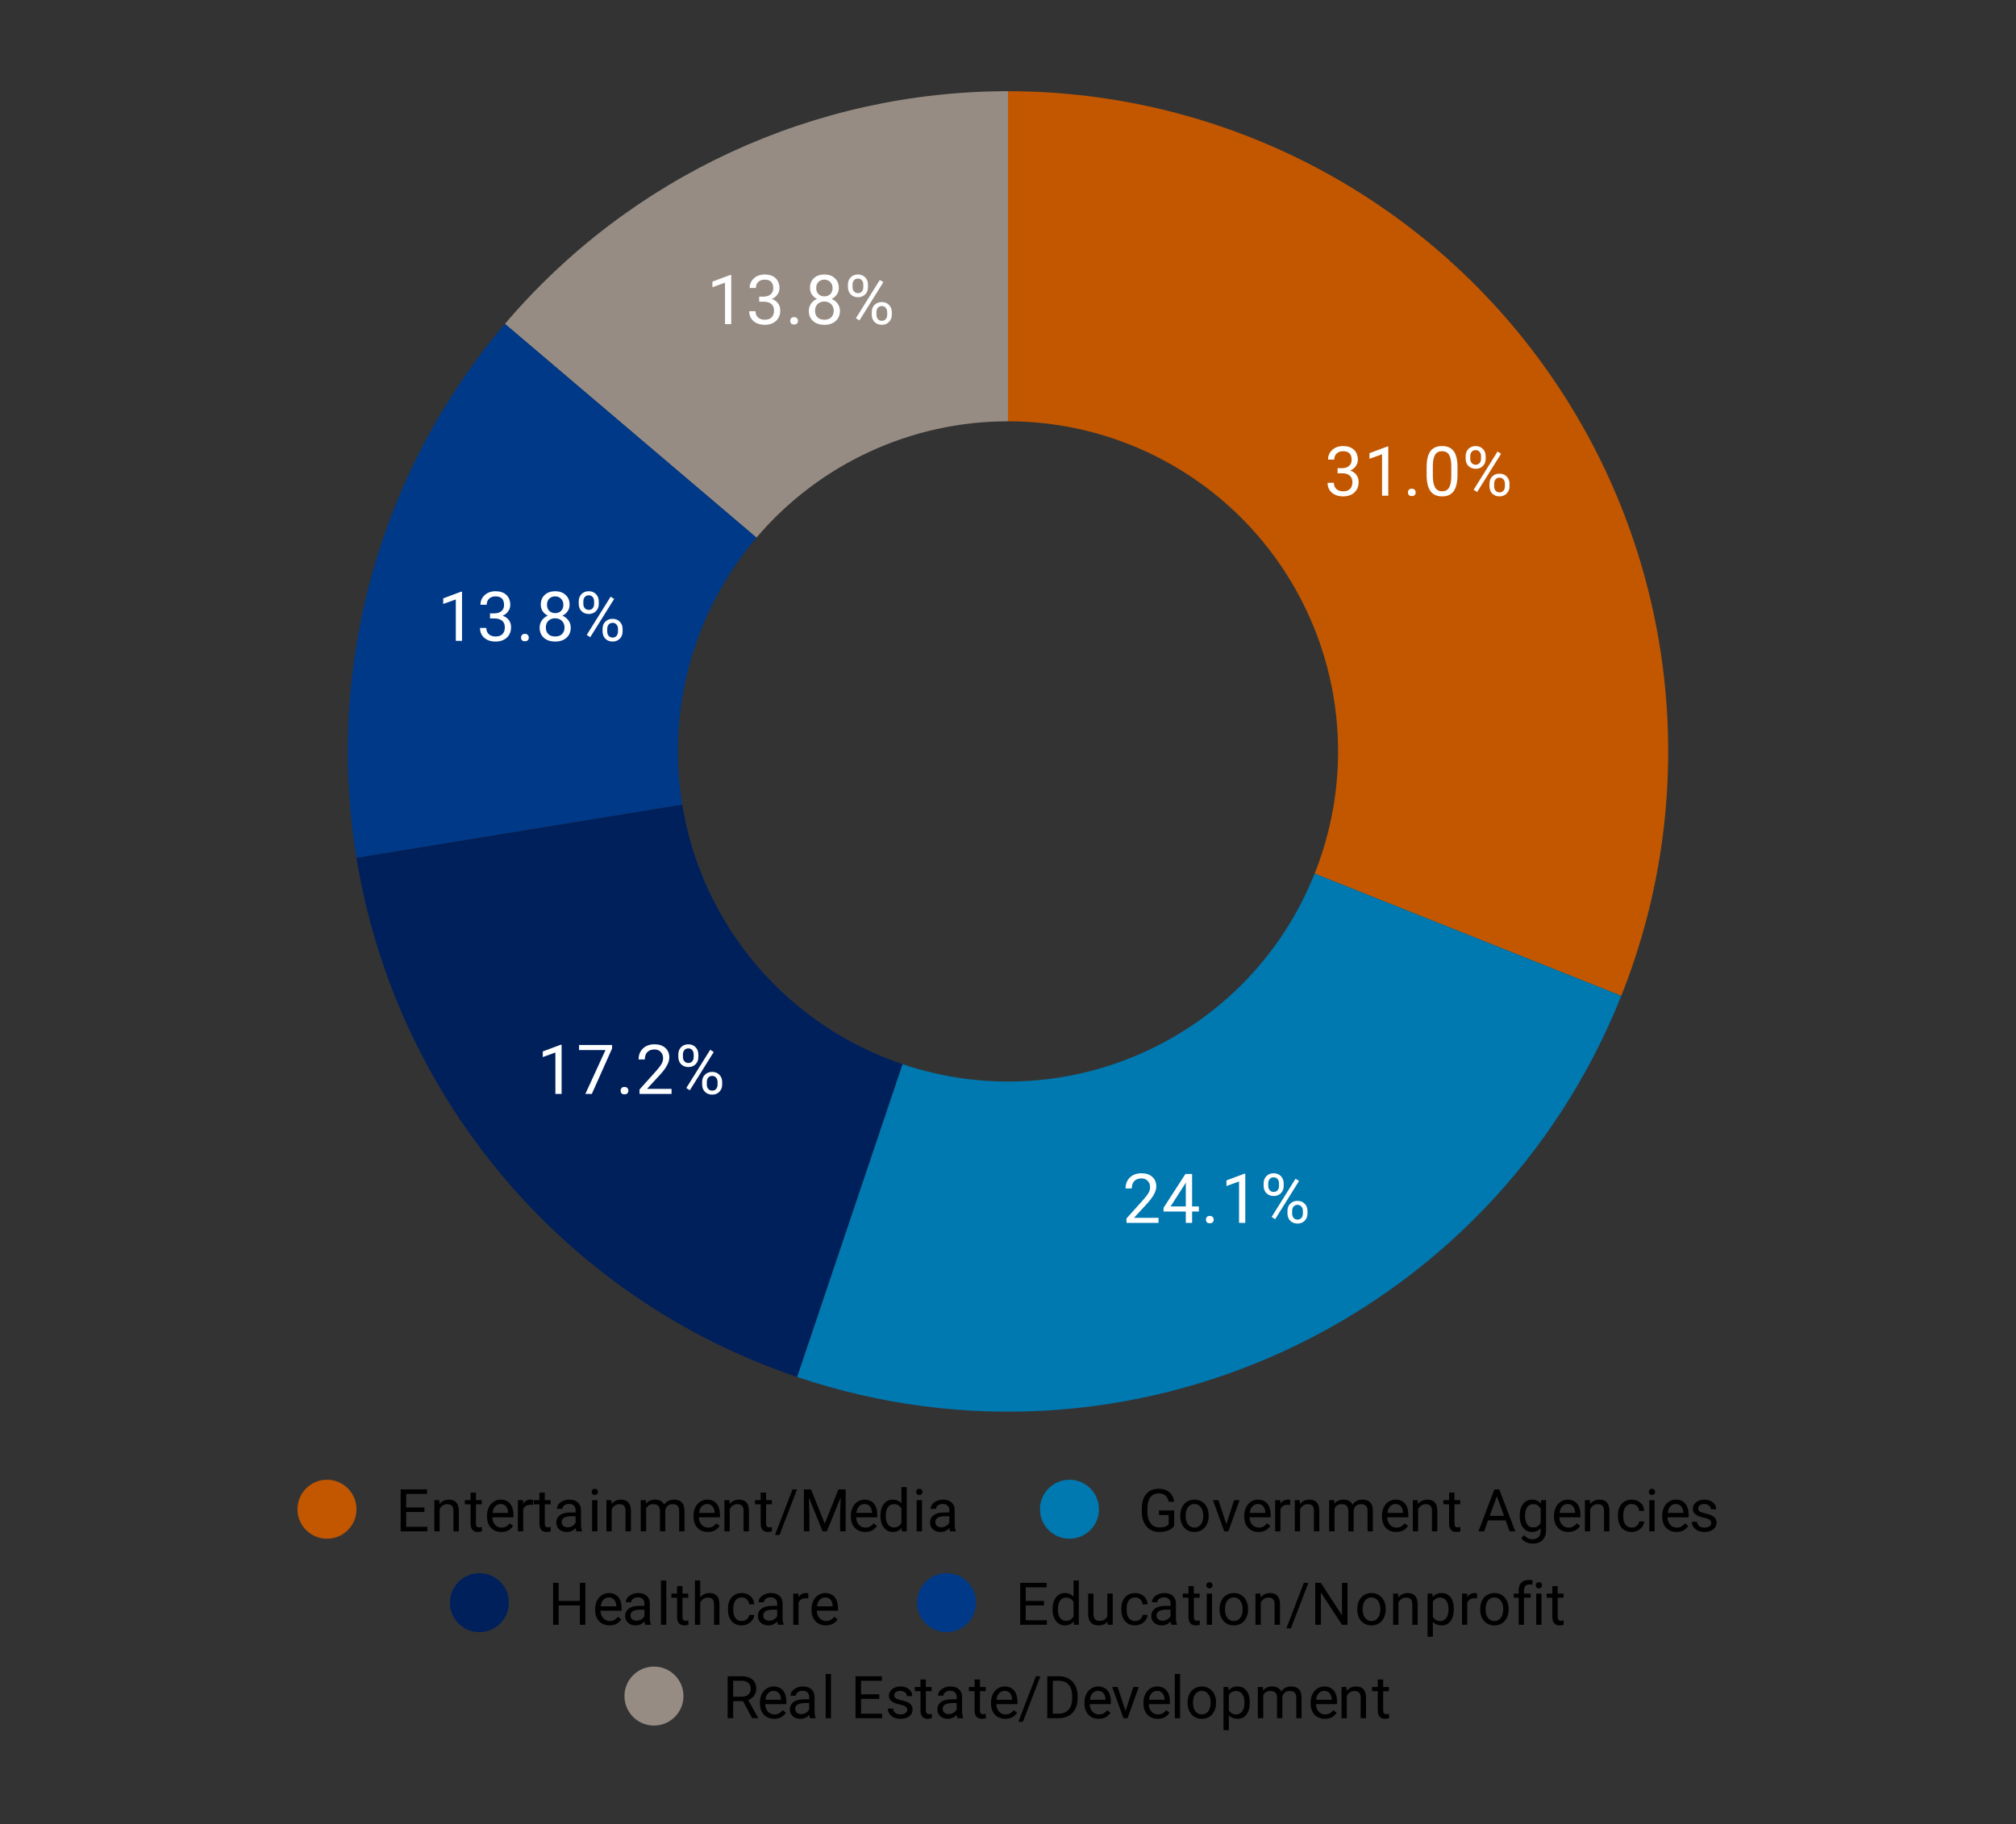 <svg version="1.1" viewBox="0.0 0.0 410.0 371.0" fill="none" stroke="none" stroke-linecap="square" stroke-miterlimit="10" width="410" height="371" xmlns:xlink="http://www.w3.org/1999/xlink" xmlns="http://www.w3.org/2000/svg"><rect x="0.0" y="0.0" width="410.0" height="371.0" fill="#333333" stroke="none"/><path fill="#ffffff" fill-opacity="0.0" d="M0 0L410.0 0L410.0 371.0L0 371.0L0 0Z" fill-rule="nonzero"/><path fill="#c25700" d="M205.0 18.55C249.526 18.55 291.156 40.624 316.139 77.48C341.123 114.336 346.21 161.181 329.72 202.541L267.36 177.679C275.605 156.999 273.061 133.576 260.57 115.148C248.078 96.72 227.263 85.683 205.0 85.683Z" fill-rule="nonzero"/><path fill="#968c83" d="M102.689 65.869C128.2 35.85 165.606 18.55 205.0 18.55L205.0 85.683C185.303 85.683 166.6 94.334 153.844 109.343Z" fill-rule="nonzero"/><path fill="#003988" d="M72.491 174.472C66.137 135.594 77.178 95.887 102.689 65.869L153.844 109.343C141.089 124.352 135.569 144.205 138.746 163.644Z" fill-rule="nonzero"/><path fill="#00205c" d="M162.124 280.053C115 264.174 80.512 223.549 72.491 174.472L138.746 163.644C142.756 188.183 160 208.495 183.562 216.435Z" fill-rule="nonzero"/><path fill="#0078b0" d="M329.72 202.541C303.308 268.789 229.709 302.828 162.124 280.053L183.562 216.435C217.355 227.822 254.154 210.803 267.36 177.679Z" fill-rule="nonzero"/><path fill="#ffffff" d="M272.026 95.22L272.964 95.22Q273.87 95.205 274.37 94.752Q274.886 94.298 274.886 93.517Q274.886 91.767 273.151 91.767Q272.323 91.767 271.839 92.236Q271.354 92.705 271.354 93.47L270.089 93.47Q270.089 92.283 270.948 91.502Q271.823 90.72 273.151 90.72Q274.558 90.72 275.354 91.47Q276.151 92.22 276.151 93.533Q276.151 94.189 275.729 94.798Q275.323 95.408 274.589 95.705Q275.417 95.97 275.854 96.58Q276.308 97.173 276.308 98.033Q276.308 99.377 275.433 100.173Q274.558 100.955 273.151 100.955Q271.761 100.955 270.87 100.205Q269.995 99.439 269.995 98.189L271.276 98.189Q271.276 98.97 271.776 99.455Q272.292 99.923 273.151 99.923Q274.073 99.923 274.558 99.439Q275.042 98.955 275.042 98.064Q275.042 97.205 274.511 96.736Q273.979 96.267 272.964 96.252L272.026 96.252L272.026 95.22ZM282.339 100.814L281.073 100.814L281.073 92.392L278.511 93.314L278.511 92.173L282.136 90.814L282.339 90.814L282.339 100.814ZM286.339 100.158Q286.339 99.83 286.526 99.611Q286.729 99.392 287.12 99.392Q287.511 99.392 287.714 99.611Q287.917 99.83 287.917 100.158Q287.917 100.47 287.714 100.689Q287.511 100.892 287.12 100.892Q286.729 100.892 286.526 100.689Q286.339 100.47 286.339 100.158ZM296.417 96.564Q296.417 98.783 295.651 99.877Q294.901 100.955 293.292 100.955Q291.698 100.955 290.933 99.908Q290.167 98.845 290.136 96.736L290.136 95.048Q290.136 92.861 290.886 91.798Q291.651 90.72 293.276 90.72Q294.886 90.72 295.636 91.752Q296.401 92.783 296.417 94.923L296.417 96.564ZM295.151 94.845Q295.151 93.236 294.698 92.502Q294.261 91.767 293.276 91.767Q292.308 91.767 291.854 92.502Q291.417 93.22 291.401 94.736L291.401 96.767Q291.401 98.377 291.87 99.158Q292.339 99.923 293.292 99.923Q294.229 99.923 294.683 99.205Q295.136 98.47 295.151 96.908L295.151 94.845ZM298.073 92.767Q298.073 91.877 298.636 91.298Q299.214 90.72 300.104 90.72Q301.026 90.72 301.589 91.314Q302.151 91.892 302.151 92.814L302.151 93.298Q302.151 94.205 301.573 94.783Q301.011 95.345 300.12 95.345Q299.229 95.345 298.651 94.783Q298.073 94.205 298.073 93.252L298.073 92.767ZM299.011 93.298Q299.011 93.83 299.308 94.173Q299.62 94.517 300.12 94.517Q300.604 94.517 300.901 94.189Q301.198 93.861 301.198 93.267L301.198 92.767Q301.198 92.236 300.901 91.892Q300.62 91.548 300.104 91.548Q299.604 91.548 299.308 91.892Q299.011 92.236 299.011 92.798L299.011 93.298ZM302.917 98.377Q302.917 97.47 303.479 96.908Q304.058 96.33 304.948 96.33Q305.854 96.33 306.417 96.908Q306.995 97.47 306.995 98.423L306.995 98.908Q306.995 99.798 306.417 100.377Q305.854 100.955 304.964 100.955Q304.089 100.955 303.495 100.392Q302.917 99.814 302.917 98.861L302.917 98.377ZM303.87 98.908Q303.87 99.439 304.167 99.798Q304.464 100.142 304.964 100.142Q305.464 100.142 305.761 99.798Q306.058 99.455 306.058 98.877L306.058 98.377Q306.058 97.83 305.745 97.486Q305.448 97.142 304.964 97.142Q304.464 97.142 304.167 97.486Q303.87 97.83 303.87 98.408L303.87 98.908ZM300.417 100.064L299.698 99.611L304.558 91.83L305.276 92.283L300.417 100.064Z" fill-rule="nonzero"/><path fill="#ffffff" d="M235.615 248.715L229.099 248.715L229.099 247.809L232.537 243.98Q233.303 243.105 233.599 242.574Q233.896 242.027 233.896 241.434Q233.896 240.668 233.412 240.168Q232.943 239.668 232.162 239.668Q231.224 239.668 230.693 240.199Q230.178 240.73 230.178 241.699L228.912 241.699Q228.912 240.324 229.787 239.48Q230.678 238.621 232.162 238.621Q233.553 238.621 234.349 239.355Q235.162 240.074 235.162 241.293Q235.162 242.762 233.287 244.793L230.631 247.684L235.615 247.684L235.615 248.715ZM242.443 245.371L243.818 245.371L243.818 246.402L242.443 246.402L242.443 248.715L241.162 248.715L241.162 246.402L236.631 246.402L236.631 245.652L241.084 238.762L242.443 238.762L242.443 245.371ZM238.068 245.371L241.162 245.371L241.162 240.496L241.021 240.762L238.068 245.371ZM245.256 248.059Q245.256 247.73 245.443 247.512Q245.646 247.293 246.037 247.293Q246.428 247.293 246.631 247.512Q246.834 247.73 246.834 248.059Q246.834 248.371 246.631 248.59Q246.428 248.793 246.037 248.793Q245.646 248.793 245.443 248.59Q245.256 248.371 245.256 248.059ZM253.256 248.715L251.99 248.715L251.99 240.293L249.428 241.215L249.428 240.074L253.053 238.715L253.256 238.715L253.256 248.715ZM256.99 240.668Q256.99 239.777 257.553 239.199Q258.131 238.621 259.021 238.621Q259.943 238.621 260.506 239.215Q261.068 239.793 261.068 240.715L261.068 241.199Q261.068 242.105 260.49 242.684Q259.928 243.246 259.037 243.246Q258.146 243.246 257.568 242.684Q256.99 242.105 256.99 241.152L256.99 240.668ZM257.928 241.199Q257.928 241.73 258.224 242.074Q258.537 242.418 259.037 242.418Q259.521 242.418 259.818 242.09Q260.115 241.762 260.115 241.168L260.115 240.668Q260.115 240.137 259.818 239.793Q259.537 239.449 259.021 239.449Q258.521 239.449 258.224 239.793Q257.928 240.137 257.928 240.699L257.928 241.199ZM261.834 246.277Q261.834 245.371 262.396 244.809Q262.974 244.23 263.865 244.23Q264.771 244.23 265.334 244.809Q265.912 245.371 265.912 246.324L265.912 246.809Q265.912 247.699 265.334 248.277Q264.771 248.855 263.881 248.855Q263.006 248.855 262.412 248.293Q261.834 247.715 261.834 246.762L261.834 246.277ZM262.787 246.809Q262.787 247.34 263.084 247.699Q263.381 248.043 263.881 248.043Q264.381 248.043 264.678 247.699Q264.974 247.355 264.974 246.777L264.974 246.277Q264.974 245.73 264.662 245.387Q264.365 245.043 263.881 245.043Q263.381 245.043 263.084 245.387Q262.787 245.73 262.787 246.309L262.787 246.809ZM259.334 247.965L258.615 247.512L263.474 239.73L264.193 240.184L259.334 247.965Z" fill-rule="nonzero"/><path fill="#ffffff" d="M114.217 222.488L112.951 222.488L112.951 214.066L110.389 214.988L110.389 213.847L114.014 212.488L114.217 212.488L114.217 222.488ZM124.483 213.238L120.358 222.488L119.045 222.488L123.139 213.566L117.764 213.566L117.764 212.535L124.483 212.535L124.483 213.238ZM126.217 221.832Q126.217 221.503 126.405 221.285Q126.608 221.066 126.998 221.066Q127.389 221.066 127.592 221.285Q127.795 221.503 127.795 221.832Q127.795 222.144 127.592 222.363Q127.389 222.566 126.998 222.566Q126.608 222.566 126.405 222.363Q126.217 222.144 126.217 221.832ZM136.577 222.488L130.061 222.488L130.061 221.582L133.498 217.753Q134.264 216.878 134.561 216.347Q134.858 215.8 134.858 215.207Q134.858 214.441 134.373 213.941Q133.905 213.441 133.123 213.441Q132.186 213.441 131.655 213.972Q131.139 214.503 131.139 215.472L129.873 215.472Q129.873 214.097 130.748 213.253Q131.639 212.394 133.123 212.394Q134.514 212.394 135.311 213.128Q136.123 213.847 136.123 215.066Q136.123 216.535 134.248 218.566L131.592 221.457L136.577 221.457L136.577 222.488ZM137.952 214.441Q137.952 213.55 138.514 212.972Q139.092 212.394 139.983 212.394Q140.905 212.394 141.467 212.988Q142.03 213.566 142.03 214.488L142.03 214.972Q142.03 215.878 141.452 216.457Q140.889 217.019 139.998 217.019Q139.108 217.019 138.53 216.457Q137.952 215.878 137.952 214.925L137.952 214.441ZM138.889 214.972Q138.889 215.503 139.186 215.847Q139.498 216.191 139.998 216.191Q140.483 216.191 140.78 215.863Q141.077 215.535 141.077 214.941L141.077 214.441Q141.077 213.91 140.78 213.566Q140.498 213.222 139.983 213.222Q139.483 213.222 139.186 213.566Q138.889 213.91 138.889 214.472L138.889 214.972ZM142.795 220.05Q142.795 219.144 143.358 218.582Q143.936 218.003 144.827 218.003Q145.733 218.003 146.295 218.582Q146.873 219.144 146.873 220.097L146.873 220.582Q146.873 221.472 146.295 222.05Q145.733 222.628 144.842 222.628Q143.967 222.628 143.373 222.066Q142.795 221.488 142.795 220.535L142.795 220.05ZM143.748 220.582Q143.748 221.113 144.045 221.472Q144.342 221.816 144.842 221.816Q145.342 221.816 145.639 221.472Q145.936 221.128 145.936 220.55L145.936 220.05Q145.936 219.503 145.623 219.16Q145.327 218.816 144.842 218.816Q144.342 218.816 144.045 219.16Q143.748 219.503 143.748 220.082L143.748 220.582ZM140.295 221.738L139.577 221.285L144.436 213.503L145.155 213.957L140.295 221.738Z" fill-rule="nonzero"/><path fill="#ffffff" d="M93.965 130.34L92.699 130.34L92.699 121.918L90.137 122.84L90.137 121.699L93.762 120.34L93.965 120.34L93.965 130.34ZM99.653 124.746L100.59 124.746Q101.496 124.731 101.996 124.278Q102.512 123.824 102.512 123.043Q102.512 121.293 100.778 121.293Q99.949 121.293 99.465 121.762Q98.981 122.231 98.981 122.996L97.715 122.996Q97.715 121.809 98.574 121.028Q99.449 120.246 100.778 120.246Q102.184 120.246 102.981 120.996Q103.778 121.746 103.778 123.059Q103.778 123.715 103.356 124.324Q102.949 124.934 102.215 125.231Q103.043 125.496 103.481 126.106Q103.934 126.699 103.934 127.559Q103.934 128.903 103.059 129.699Q102.184 130.481 100.778 130.481Q99.387 130.481 98.496 129.731Q97.621 128.965 97.621 127.715L98.903 127.715Q98.903 128.496 99.403 128.981Q99.918 129.449 100.778 129.449Q101.699 129.449 102.184 128.965Q102.668 128.481 102.668 127.59Q102.668 126.731 102.137 126.262Q101.606 125.793 100.59 125.778L99.653 125.778L99.653 124.746ZM105.965 129.684Q105.965 129.356 106.153 129.137Q106.356 128.918 106.746 128.918Q107.137 128.918 107.34 129.137Q107.543 129.356 107.543 129.684Q107.543 129.996 107.34 130.215Q107.137 130.418 106.746 130.418Q106.356 130.418 106.153 130.215Q105.965 129.996 105.965 129.684ZM115.84 122.981Q115.84 123.731 115.449 124.309Q115.059 124.887 114.387 125.215Q115.168 125.559 115.621 126.199Q116.074 126.84 116.074 127.653Q116.074 128.949 115.199 129.715Q114.34 130.481 112.918 130.481Q111.481 130.481 110.606 129.715Q109.746 128.934 109.746 127.653Q109.746 126.84 110.184 126.199Q110.621 125.543 111.403 125.215Q110.746 124.887 110.356 124.309Q109.981 123.715 109.981 122.981Q109.981 121.731 110.778 120.996Q111.59 120.246 112.918 120.246Q114.231 120.246 115.028 120.996Q115.84 121.731 115.84 122.981ZM114.809 127.621Q114.809 126.793 114.278 126.278Q113.746 125.746 112.887 125.746Q112.043 125.746 111.528 126.262Q111.012 126.778 111.012 127.637Q111.012 128.481 111.512 128.965Q112.012 129.449 112.918 129.449Q113.793 129.449 114.293 128.965Q114.809 128.465 114.809 127.621ZM112.918 121.293Q112.168 121.293 111.699 121.762Q111.246 122.215 111.246 123.012Q111.246 123.762 111.699 124.231Q112.153 124.699 112.903 124.699Q113.668 124.699 114.121 124.231Q114.574 123.762 114.574 123.012Q114.574 122.246 114.106 121.778Q113.637 121.293 112.918 121.293ZM117.699 122.293Q117.699 121.403 118.262 120.824Q118.84 120.246 119.731 120.246Q120.653 120.246 121.215 120.84Q121.778 121.418 121.778 122.34L121.778 122.824Q121.778 123.731 121.199 124.309Q120.637 124.871 119.746 124.871Q118.856 124.871 118.278 124.309Q117.699 123.731 117.699 122.778L117.699 122.293ZM118.637 122.824Q118.637 123.356 118.934 123.699Q119.246 124.043 119.746 124.043Q120.231 124.043 120.528 123.715Q120.824 123.387 120.824 122.793L120.824 122.293Q120.824 121.762 120.528 121.418Q120.246 121.074 119.731 121.074Q119.231 121.074 118.934 121.418Q118.637 121.762 118.637 122.324L118.637 122.824ZM122.543 127.903Q122.543 126.996 123.106 126.434Q123.684 125.856 124.574 125.856Q125.481 125.856 126.043 126.434Q126.621 126.996 126.621 127.949L126.621 128.434Q126.621 129.324 126.043 129.903Q125.481 130.481 124.59 130.481Q123.715 130.481 123.121 129.918Q122.543 129.34 122.543 128.387L122.543 127.903ZM123.496 128.434Q123.496 128.965 123.793 129.324Q124.09 129.668 124.59 129.668Q125.09 129.668 125.387 129.324Q125.684 128.981 125.684 128.403L125.684 127.903Q125.684 127.356 125.371 127.012Q125.074 126.668 124.59 126.668Q124.09 126.668 123.793 127.012Q123.496 127.356 123.496 127.934L123.496 128.434ZM120.043 129.59L119.324 129.137L124.184 121.356L124.903 121.809L120.043 129.59Z" fill-rule="nonzero"/><path fill="#ffffff" d="M148.713 65.919L147.447 65.919L147.447 57.497L144.885 58.419L144.885 57.278L148.51 55.919L148.713 55.919L148.713 65.919ZM154.401 60.325L155.338 60.325Q156.244 60.309 156.744 59.856Q157.26 59.403 157.26 58.622Q157.26 56.872 155.526 56.872Q154.697 56.872 154.213 57.34Q153.729 57.809 153.729 58.575L152.463 58.575Q152.463 57.387 153.322 56.606Q154.197 55.825 155.526 55.825Q156.932 55.825 157.729 56.575Q158.526 57.325 158.526 58.637Q158.526 59.294 158.104 59.903Q157.697 60.512 156.963 60.809Q157.791 61.075 158.229 61.684Q158.682 62.278 158.682 63.137Q158.682 64.481 157.807 65.278Q156.932 66.059 155.526 66.059Q154.135 66.059 153.244 65.309Q152.369 64.544 152.369 63.294L153.651 63.294Q153.651 64.075 154.151 64.559Q154.666 65.028 155.526 65.028Q156.447 65.028 156.932 64.544Q157.416 64.059 157.416 63.169Q157.416 62.309 156.885 61.84Q156.354 61.372 155.338 61.356L154.401 61.356L154.401 60.325ZM160.713 65.262Q160.713 64.934 160.901 64.715Q161.104 64.497 161.494 64.497Q161.885 64.497 162.088 64.715Q162.291 64.934 162.291 65.262Q162.291 65.575 162.088 65.794Q161.885 65.997 161.494 65.997Q161.104 65.997 160.901 65.794Q160.713 65.575 160.713 65.262ZM170.588 58.559Q170.588 59.309 170.197 59.887Q169.807 60.465 169.135 60.794Q169.916 61.137 170.369 61.778Q170.822 62.419 170.822 63.231Q170.822 64.528 169.947 65.294Q169.088 66.059 167.666 66.059Q166.229 66.059 165.354 65.294Q164.494 64.512 164.494 63.231Q164.494 62.419 164.932 61.778Q165.369 61.122 166.151 60.794Q165.494 60.465 165.104 59.887Q164.729 59.294 164.729 58.559Q164.729 57.309 165.526 56.575Q166.338 55.825 167.666 55.825Q168.979 55.825 169.776 56.575Q170.588 57.309 170.588 58.559ZM169.557 63.2Q169.557 62.372 169.026 61.856Q168.494 61.325 167.635 61.325Q166.791 61.325 166.276 61.84Q165.76 62.356 165.76 63.215Q165.76 64.059 166.26 64.544Q166.76 65.028 167.666 65.028Q168.541 65.028 169.041 64.544Q169.557 64.044 169.557 63.2ZM167.666 56.872Q166.916 56.872 166.447 57.34Q165.994 57.794 165.994 58.59Q165.994 59.34 166.447 59.809Q166.901 60.278 167.651 60.278Q168.416 60.278 168.869 59.809Q169.322 59.34 169.322 58.59Q169.322 57.825 168.854 57.356Q168.385 56.872 167.666 56.872ZM172.447 57.872Q172.447 56.981 173.01 56.403Q173.588 55.825 174.479 55.825Q175.401 55.825 175.963 56.419Q176.526 56.997 176.526 57.919L176.526 58.403Q176.526 59.309 175.947 59.887Q175.385 60.45 174.494 60.45Q173.604 60.45 173.026 59.887Q172.447 59.309 172.447 58.356L172.447 57.872ZM173.385 58.403Q173.385 58.934 173.682 59.278Q173.994 59.622 174.494 59.622Q174.979 59.622 175.276 59.294Q175.572 58.965 175.572 58.372L175.572 57.872Q175.572 57.34 175.276 56.997Q174.994 56.653 174.479 56.653Q173.979 56.653 173.682 56.997Q173.385 57.34 173.385 57.903L173.385 58.403ZM177.291 63.481Q177.291 62.575 177.854 62.012Q178.432 61.434 179.322 61.434Q180.229 61.434 180.791 62.012Q181.369 62.575 181.369 63.528L181.369 64.012Q181.369 64.903 180.791 65.481Q180.229 66.059 179.338 66.059Q178.463 66.059 177.869 65.497Q177.291 64.919 177.291 63.965L177.291 63.481ZM178.244 64.012Q178.244 64.544 178.541 64.903Q178.838 65.247 179.338 65.247Q179.838 65.247 180.135 64.903Q180.432 64.559 180.432 63.981L180.432 63.481Q180.432 62.934 180.119 62.59Q179.822 62.247 179.338 62.247Q178.838 62.247 178.541 62.59Q178.244 62.934 178.244 63.512L178.244 64.012ZM174.791 65.169L174.072 64.715L178.932 56.934L179.651 57.387L174.791 65.169Z" fill-rule="nonzero"/><path fill="#c25700" d="M72.5 306.95C72.5 310.264 69.814 312.95 66.5 312.95C63.186 312.95 60.5 310.264 60.5 306.95C60.5 303.636 63.186 300.95 66.5 300.95C69.814 300.95 72.5 303.636 72.5 306.95Z" fill-rule="nonzero"/><path fill="#000000" d="M86.312 307.512L82.609 307.512L82.609 310.528L86.906 310.528L86.906 311.45L81.484 311.45L81.484 302.919L86.859 302.919L86.859 303.841L82.609 303.841L82.609 306.591L86.312 306.591L86.312 307.512ZM89.344 305.106L89.375 305.903Q90.109 304.997 91.281 304.997Q93.297 304.997 93.312 307.262L93.312 311.45L92.219 311.45L92.219 307.247Q92.219 306.575 91.906 306.247Q91.609 305.919 90.953 305.919Q90.422 305.919 90.016 306.2Q89.625 306.481 89.406 306.934L89.406 311.45L88.328 311.45L88.328 305.106L89.344 305.106ZM96.797 303.575L96.797 305.106L97.969 305.106L97.969 305.95L96.797 305.95L96.797 309.872Q96.797 310.262 96.953 310.45Q97.109 310.637 97.484 310.637Q97.672 310.637 98.0 310.575L98.0 311.45Q97.578 311.575 97.172 311.575Q96.453 311.575 96.078 311.137Q95.703 310.684 95.703 309.872L95.703 305.95L94.547 305.95L94.547 305.106L95.703 305.106L95.703 303.575L96.797 303.575ZM101.953 311.575Q100.656 311.575 99.844 310.731Q99.047 309.872 99.047 308.45L99.047 308.262Q99.047 307.309 99.406 306.575Q99.766 305.825 100.406 305.419Q101.062 304.997 101.812 304.997Q103.047 304.997 103.734 305.809Q104.422 306.622 104.422 308.137L104.422 308.591L100.125 308.591Q100.156 309.528 100.672 310.106Q101.203 310.684 102.016 310.684Q102.578 310.684 102.969 310.45Q103.375 310.216 103.688 309.825L104.344 310.341Q103.547 311.575 101.953 311.575ZM101.812 305.887Q101.156 305.887 100.703 306.372Q100.266 306.841 100.172 307.7L103.344 307.7L103.344 307.622Q103.297 306.794 102.891 306.341Q102.5 305.887 101.812 305.887ZM108.391 306.075Q108.141 306.044 107.859 306.044Q106.781 306.044 106.406 306.95L106.406 311.45L105.328 311.45L105.328 305.106L106.375 305.106L106.391 305.841Q106.922 304.997 107.906 304.997Q108.219 304.997 108.391 305.075L108.391 306.075ZM110.797 303.575L110.797 305.106L111.969 305.106L111.969 305.95L110.797 305.95L110.797 309.872Q110.797 310.262 110.953 310.45Q111.109 310.637 111.484 310.637Q111.672 310.637 112.0 310.575L112.0 311.45Q111.578 311.575 111.172 311.575Q110.453 311.575 110.078 311.137Q109.703 310.684 109.703 309.872L109.703 305.95L108.547 305.95L108.547 305.106L109.703 305.106L109.703 303.575L110.797 303.575ZM117.234 311.45Q117.141 311.262 117.078 310.778Q116.328 311.575 115.281 311.575Q114.344 311.575 113.734 311.044Q113.141 310.512 113.141 309.684Q113.141 308.7 113.891 308.153Q114.641 307.606 116.016 307.606L117.062 307.606L117.062 307.106Q117.062 306.544 116.719 306.216Q116.391 305.872 115.719 305.872Q115.141 305.872 114.75 306.169Q114.359 306.45 114.359 306.872L113.266 306.872Q113.266 306.387 113.594 305.95Q113.938 305.512 114.516 305.262Q115.094 304.997 115.781 304.997Q116.891 304.997 117.5 305.544Q118.125 306.091 118.156 307.044L118.156 309.966Q118.156 310.841 118.375 311.356L118.375 311.45L117.234 311.45ZM115.438 310.622Q115.953 310.622 116.406 310.356Q116.859 310.091 117.062 309.669L117.062 308.372L116.219 308.372Q114.219 308.372 114.219 309.544Q114.219 310.044 114.562 310.341Q114.906 310.622 115.438 310.622ZM121.5 311.45L120.422 311.45L120.422 305.106L121.5 305.106L121.5 311.45ZM120.328 303.434Q120.328 303.169 120.484 302.981Q120.656 302.794 120.969 302.794Q121.281 302.794 121.438 302.981Q121.609 303.169 121.609 303.434Q121.609 303.684 121.438 303.872Q121.281 304.044 120.969 304.044Q120.656 304.044 120.484 303.872Q120.328 303.684 120.328 303.434ZM124.344 305.106L124.375 305.903Q125.109 304.997 126.281 304.997Q128.297 304.997 128.312 307.262L128.312 311.45L127.219 311.45L127.219 307.247Q127.219 306.575 126.906 306.247Q126.609 305.919 125.953 305.919Q125.422 305.919 125.016 306.2Q124.625 306.481 124.406 306.934L124.406 311.45L123.328 311.45L123.328 305.106L124.344 305.106ZM131.344 305.106L131.375 305.809Q132.062 304.997 133.25 304.997Q134.578 304.997 135.062 306.012Q135.375 305.559 135.875 305.278Q136.391 304.997 137.078 304.997Q139.172 304.997 139.203 307.2L139.203 311.45L138.125 311.45L138.125 307.262Q138.125 306.591 137.812 306.262Q137.5 305.919 136.766 305.919Q136.156 305.919 135.75 306.278Q135.359 306.637 135.297 307.247L135.297 311.45L134.219 311.45L134.219 307.294Q134.219 305.919 132.859 305.919Q131.797 305.919 131.406 306.825L131.406 311.45L130.312 311.45L130.312 305.106L131.344 305.106ZM143.953 311.575Q142.656 311.575 141.844 310.731Q141.047 309.872 141.047 308.45L141.047 308.262Q141.047 307.309 141.406 306.575Q141.766 305.825 142.406 305.419Q143.062 304.997 143.812 304.997Q145.047 304.997 145.734 305.809Q146.422 306.622 146.422 308.137L146.422 308.591L142.125 308.591Q142.156 309.528 142.672 310.106Q143.203 310.684 144.016 310.684Q144.578 310.684 144.969 310.45Q145.375 310.216 145.688 309.825L146.344 310.341Q145.547 311.575 143.953 311.575ZM143.812 305.887Q143.156 305.887 142.703 306.372Q142.266 306.841 142.172 307.7L145.344 307.7L145.344 307.622Q145.297 306.794 144.891 306.341Q144.5 305.887 143.812 305.887ZM148.344 305.106L148.375 305.903Q149.109 304.997 150.281 304.997Q152.297 304.997 152.312 307.262L152.312 311.45L151.219 311.45L151.219 307.247Q151.219 306.575 150.906 306.247Q150.609 305.919 149.953 305.919Q149.422 305.919 149.016 306.2Q148.625 306.481 148.406 306.934L148.406 311.45L147.328 311.45L147.328 305.106L148.344 305.106ZM155.797 303.575L155.797 305.106L156.969 305.106L156.969 305.95L155.797 305.95L155.797 309.872Q155.797 310.262 155.953 310.45Q156.109 310.637 156.484 310.637Q156.672 310.637 157.0 310.575L157.0 311.45Q156.578 311.575 156.172 311.575Q155.453 311.575 155.078 311.137Q154.703 310.684 154.703 309.872L154.703 305.95L153.547 305.95L153.547 305.106L154.703 305.106L154.703 303.575L155.797 303.575ZM158.531 312.184L157.609 312.184L161.172 302.919L162.094 302.919L158.531 312.184ZM164.938 302.919L167.734 309.872L170.516 302.919L171.984 302.919L171.984 311.45L170.859 311.45L170.859 308.122L170.969 304.544L168.156 311.45L167.297 311.45L164.5 304.559L164.609 308.122L164.609 311.45L163.484 311.45L163.484 302.919L164.938 302.919ZM175.953 311.575Q174.656 311.575 173.844 310.731Q173.047 309.872 173.047 308.45L173.047 308.262Q173.047 307.309 173.406 306.575Q173.766 305.825 174.406 305.419Q175.062 304.997 175.812 304.997Q177.047 304.997 177.734 305.809Q178.422 306.622 178.422 308.137L178.422 308.591L174.125 308.591Q174.156 309.528 174.672 310.106Q175.203 310.684 176.016 310.684Q176.578 310.684 176.969 310.45Q177.375 310.216 177.688 309.825L178.344 310.341Q177.547 311.575 175.953 311.575ZM175.812 305.887Q175.156 305.887 174.703 306.372Q174.266 306.841 174.172 307.7L177.344 307.7L177.344 307.622Q177.297 306.794 176.891 306.341Q176.5 305.887 175.812 305.887ZM179.062 308.231Q179.062 306.762 179.75 305.887Q180.438 304.997 181.562 304.997Q182.672 304.997 183.328 305.747L183.328 302.45L184.406 302.45L184.406 311.45L183.406 311.45L183.359 310.762Q182.703 311.575 181.547 311.575Q180.453 311.575 179.75 310.669Q179.062 309.762 179.062 308.309L179.062 308.231ZM180.141 308.356Q180.141 309.434 180.578 310.044Q181.031 310.653 181.812 310.653Q182.844 310.653 183.328 309.716L183.328 306.809Q182.844 305.919 181.828 305.919Q181.031 305.919 180.578 306.528Q180.141 307.137 180.141 308.356ZM187.5 311.45L186.422 311.45L186.422 305.106L187.5 305.106L187.5 311.45ZM186.328 303.434Q186.328 303.169 186.484 302.981Q186.656 302.794 186.969 302.794Q187.281 302.794 187.438 302.981Q187.609 303.169 187.609 303.434Q187.609 303.684 187.438 303.872Q187.281 304.044 186.969 304.044Q186.656 304.044 186.484 303.872Q186.328 303.684 186.328 303.434ZM193.234 311.45Q193.141 311.262 193.078 310.778Q192.328 311.575 191.281 311.575Q190.344 311.575 189.734 311.044Q189.141 310.512 189.141 309.684Q189.141 308.7 189.891 308.153Q190.641 307.606 192.016 307.606L193.062 307.606L193.062 307.106Q193.062 306.544 192.719 306.216Q192.391 305.872 191.719 305.872Q191.141 305.872 190.75 306.169Q190.359 306.45 190.359 306.872L189.266 306.872Q189.266 306.387 189.594 305.95Q189.938 305.512 190.516 305.262Q191.094 304.997 191.781 304.997Q192.891 304.997 193.5 305.544Q194.125 306.091 194.156 307.044L194.156 309.966Q194.156 310.841 194.375 311.356L194.375 311.45L193.234 311.45ZM191.438 310.622Q191.953 310.622 192.406 310.356Q192.859 310.091 193.062 309.669L193.062 308.372L192.219 308.372Q190.219 308.372 190.219 309.544Q190.219 310.044 190.562 310.341Q190.906 310.622 191.438 310.622Z" fill-rule="nonzero"/><path fill="#0078b0" d="M223.5 306.95C223.5 310.264 220.814 312.95 217.5 312.95C214.186 312.95 211.5 310.264 211.5 306.95C211.5 303.636 214.186 300.95 217.5 300.95C220.814 300.95 223.5 303.636 223.5 306.95Z" fill-rule="nonzero"/><path fill="#000000" d="M238.797 310.325Q238.359 310.95 237.578 311.262Q236.797 311.575 235.766 311.575Q234.734 311.575 233.922 311.091Q233.109 310.591 232.672 309.684Q232.234 308.778 232.219 307.591L232.219 306.856Q232.219 304.919 233.109 303.856Q234.016 302.794 235.641 302.794Q236.984 302.794 237.797 303.481Q238.609 304.169 238.797 305.419L237.672 305.419Q237.344 303.731 235.656 303.731Q234.516 303.731 233.938 304.528Q233.359 305.309 233.344 306.825L233.344 307.512Q233.344 308.95 234.0 309.809Q234.656 310.653 235.781 310.653Q236.406 310.653 236.875 310.512Q237.359 310.372 237.672 310.028L237.672 308.122L235.703 308.122L235.703 307.2L238.797 307.2L238.797 310.325ZM240.031 308.216Q240.031 307.294 240.391 306.544Q240.766 305.794 241.422 305.403Q242.078 304.997 242.906 304.997Q244.203 304.997 245.0 305.887Q245.812 306.778 245.812 308.278L245.812 308.356Q245.812 309.278 245.453 310.012Q245.094 310.747 244.438 311.169Q243.781 311.575 242.922 311.575Q241.641 311.575 240.828 310.684Q240.031 309.778 240.031 308.294L240.031 308.216ZM241.125 308.356Q241.125 309.403 241.609 310.044Q242.109 310.684 242.922 310.684Q243.75 310.684 244.234 310.044Q244.719 309.387 244.719 308.216Q244.719 307.184 244.219 306.544Q243.734 305.887 242.906 305.887Q242.109 305.887 241.609 306.528Q241.125 307.153 241.125 308.356ZM249.406 309.981L250.984 305.106L252.094 305.106L249.812 311.45L248.984 311.45L246.688 305.106L247.797 305.106L249.406 309.981ZM255.953 311.575Q254.656 311.575 253.844 310.731Q253.047 309.872 253.047 308.45L253.047 308.262Q253.047 307.309 253.406 306.575Q253.766 305.825 254.406 305.419Q255.062 304.997 255.812 304.997Q257.047 304.997 257.734 305.809Q258.422 306.622 258.422 308.137L258.422 308.591L254.125 308.591Q254.156 309.528 254.672 310.106Q255.203 310.684 256.016 310.684Q256.578 310.684 256.969 310.45Q257.375 310.216 257.688 309.825L258.344 310.341Q257.547 311.575 255.953 311.575ZM255.812 305.887Q255.156 305.887 254.703 306.372Q254.266 306.841 254.172 307.7L257.344 307.7L257.344 307.622Q257.297 306.794 256.891 306.341Q256.5 305.887 255.812 305.887ZM262.391 306.075Q262.141 306.044 261.859 306.044Q260.781 306.044 260.406 306.95L260.406 311.45L259.328 311.45L259.328 305.106L260.375 305.106L260.391 305.841Q260.922 304.997 261.906 304.997Q262.219 304.997 262.391 305.075L262.391 306.075ZM264.344 305.106L264.375 305.903Q265.109 304.997 266.281 304.997Q268.297 304.997 268.312 307.262L268.312 311.45L267.219 311.45L267.219 307.247Q267.219 306.575 266.906 306.247Q266.609 305.919 265.953 305.919Q265.422 305.919 265.016 306.2Q264.625 306.481 264.406 306.934L264.406 311.45L263.328 311.45L263.328 305.106L264.344 305.106ZM271.344 305.106L271.375 305.809Q272.062 304.997 273.25 304.997Q274.578 304.997 275.062 306.012Q275.375 305.559 275.875 305.278Q276.391 304.997 277.078 304.997Q279.172 304.997 279.203 307.2L279.203 311.45L278.125 311.45L278.125 307.262Q278.125 306.591 277.812 306.262Q277.5 305.919 276.766 305.919Q276.156 305.919 275.75 306.278Q275.359 306.637 275.297 307.247L275.297 311.45L274.219 311.45L274.219 307.294Q274.219 305.919 272.859 305.919Q271.797 305.919 271.406 306.825L271.406 311.45L270.312 311.45L270.312 305.106L271.344 305.106ZM283.953 311.575Q282.656 311.575 281.844 310.731Q281.047 309.872 281.047 308.45L281.047 308.262Q281.047 307.309 281.406 306.575Q281.766 305.825 282.406 305.419Q283.062 304.997 283.812 304.997Q285.047 304.997 285.734 305.809Q286.422 306.622 286.422 308.137L286.422 308.591L282.125 308.591Q282.156 309.528 282.672 310.106Q283.203 310.684 284.016 310.684Q284.578 310.684 284.969 310.45Q285.375 310.216 285.688 309.825L286.344 310.341Q285.547 311.575 283.953 311.575ZM283.812 305.887Q283.156 305.887 282.703 306.372Q282.266 306.841 282.172 307.7L285.344 307.7L285.344 307.622Q285.297 306.794 284.891 306.341Q284.5 305.887 283.812 305.887ZM288.344 305.106L288.375 305.903Q289.109 304.997 290.281 304.997Q292.297 304.997 292.312 307.262L292.312 311.45L291.219 311.45L291.219 307.247Q291.219 306.575 290.906 306.247Q290.609 305.919 289.953 305.919Q289.422 305.919 289.016 306.2Q288.625 306.481 288.406 306.934L288.406 311.45L287.328 311.45L287.328 305.106L288.344 305.106ZM295.797 303.575L295.797 305.106L296.969 305.106L296.969 305.95L295.797 305.95L295.797 309.872Q295.797 310.262 295.953 310.45Q296.109 310.637 296.484 310.637Q296.672 310.637 297.0 310.575L297.0 311.45Q296.578 311.575 296.172 311.575Q295.453 311.575 295.078 311.137Q294.703 310.684 294.703 309.872L294.703 305.95L293.547 305.95L293.547 305.106L294.703 305.106L294.703 303.575L295.797 303.575ZM306.203 309.216L302.625 309.216L301.828 311.45L300.672 311.45L303.922 302.919L304.906 302.919L308.172 311.45L307.016 311.45L306.203 309.216ZM302.969 308.294L305.875 308.294L304.422 304.309L302.969 308.294ZM309.062 308.231Q309.062 306.747 309.75 305.872Q310.438 304.997 311.562 304.997Q312.719 304.997 313.375 305.809L313.422 305.106L314.422 305.106L314.422 311.294Q314.422 312.528 313.688 313.231Q312.953 313.95 311.734 313.95Q311.047 313.95 310.391 313.653Q309.734 313.356 309.391 312.856L309.953 312.2Q310.641 313.059 311.656 313.059Q312.438 313.059 312.875 312.606Q313.328 312.169 313.328 311.356L313.328 310.809Q312.672 311.575 311.547 311.575Q310.438 311.575 309.75 310.684Q309.062 309.778 309.062 308.231ZM310.156 308.356Q310.156 309.419 310.594 310.044Q311.031 310.653 311.828 310.653Q312.844 310.653 313.328 309.716L313.328 306.825Q312.828 305.919 311.828 305.919Q311.047 305.919 310.594 306.528Q310.156 307.137 310.156 308.356ZM318.953 311.575Q317.656 311.575 316.844 310.731Q316.047 309.872 316.047 308.45L316.047 308.262Q316.047 307.309 316.406 306.575Q316.766 305.825 317.406 305.419Q318.062 304.997 318.812 304.997Q320.047 304.997 320.734 305.809Q321.422 306.622 321.422 308.137L321.422 308.591L317.125 308.591Q317.156 309.528 317.672 310.106Q318.203 310.684 319.016 310.684Q319.578 310.684 319.969 310.45Q320.375 310.216 320.688 309.825L321.344 310.341Q320.547 311.575 318.953 311.575ZM318.812 305.887Q318.156 305.887 317.703 306.372Q317.266 306.841 317.172 307.7L320.344 307.7L320.344 307.622Q320.297 306.794 319.891 306.341Q319.5 305.887 318.812 305.887ZM323.344 305.106L323.375 305.903Q324.109 304.997 325.281 304.997Q327.297 304.997 327.312 307.262L327.312 311.45L326.219 311.45L326.219 307.247Q326.219 306.575 325.906 306.247Q325.609 305.919 324.953 305.919Q324.422 305.919 324.016 306.2Q323.625 306.481 323.406 306.934L323.406 311.45L322.328 311.45L322.328 305.106L323.344 305.106ZM331.859 310.684Q332.438 310.684 332.875 310.341Q333.312 309.981 333.359 309.45L334.391 309.45Q334.359 309.997 334.0 310.497Q333.656 310.981 333.078 311.278Q332.516 311.575 331.859 311.575Q330.562 311.575 329.797 310.716Q329.047 309.841 329.047 308.341L329.047 308.153Q329.047 307.231 329.375 306.512Q329.719 305.794 330.344 305.403Q330.984 304.997 331.859 304.997Q332.922 304.997 333.625 305.637Q334.344 306.262 334.391 307.294L333.359 307.294Q333.312 306.669 332.891 306.278Q332.469 305.887 331.859 305.887Q331.031 305.887 330.578 306.481Q330.125 307.075 330.125 308.2L330.125 308.403Q330.125 309.497 330.578 310.091Q331.031 310.684 331.859 310.684ZM336.5 311.45L335.422 311.45L335.422 305.106L336.5 305.106L336.5 311.45ZM335.328 303.434Q335.328 303.169 335.484 302.981Q335.656 302.794 335.969 302.794Q336.281 302.794 336.438 302.981Q336.609 303.169 336.609 303.434Q336.609 303.684 336.438 303.872Q336.281 304.044 335.969 304.044Q335.656 304.044 335.484 303.872Q335.328 303.684 335.328 303.434ZM340.953 311.575Q339.656 311.575 338.844 310.731Q338.047 309.872 338.047 308.45L338.047 308.262Q338.047 307.309 338.406 306.575Q338.766 305.825 339.406 305.419Q340.062 304.997 340.812 304.997Q342.047 304.997 342.734 305.809Q343.422 306.622 343.422 308.137L343.422 308.591L339.125 308.591Q339.156 309.528 339.672 310.106Q340.203 310.684 341.016 310.684Q341.578 310.684 341.969 310.45Q342.375 310.216 342.688 309.825L343.344 310.341Q342.547 311.575 340.953 311.575ZM340.812 305.887Q340.156 305.887 339.703 306.372Q339.266 306.841 339.172 307.7L342.344 307.7L342.344 307.622Q342.297 306.794 341.891 306.341Q341.5 305.887 340.812 305.887ZM348.016 309.762Q348.016 309.325 347.672 309.091Q347.344 308.841 346.516 308.669Q345.703 308.497 345.219 308.247Q344.734 307.997 344.5 307.669Q344.281 307.325 344.281 306.856Q344.281 306.075 344.938 305.544Q345.594 304.997 346.625 304.997Q347.703 304.997 348.359 305.559Q349.031 306.106 349.031 306.966L347.953 306.966Q347.953 306.528 347.562 306.216Q347.188 305.887 346.625 305.887Q346.031 305.887 345.688 306.153Q345.359 306.403 345.359 306.809Q345.359 307.2 345.672 307.403Q345.984 307.606 346.797 307.794Q347.609 307.966 348.109 308.216Q348.609 308.466 348.844 308.825Q349.094 309.184 349.094 309.684Q349.094 310.544 348.406 311.059Q347.734 311.575 346.656 311.575Q345.891 311.575 345.297 311.309Q344.719 311.028 344.391 310.544Q344.062 310.059 344.062 309.497L345.141 309.497Q345.172 310.044 345.578 310.372Q345.984 310.684 346.656 310.684Q347.266 310.684 347.641 310.434Q348.016 310.184 348.016 309.762Z" fill-rule="nonzero"/><path fill="#00205c" d="M103.5 325.95C103.5 329.264 100.814 331.95 97.5 331.95C94.186 331.95 91.5 329.264 91.5 325.95C91.5 322.636 94.186 319.95 97.5 319.95C100.814 319.95 103.5 322.636 103.5 325.95Z" fill-rule="nonzero"/><path fill="#000000" d="M119.047 330.45L117.922 330.45L117.922 326.512L113.609 326.512L113.609 330.45L112.484 330.45L112.484 321.919L113.609 321.919L113.609 325.591L117.922 325.591L117.922 321.919L119.047 321.919L119.047 330.45ZM123.953 330.575Q122.656 330.575 121.844 329.731Q121.047 328.872 121.047 327.45L121.047 327.262Q121.047 326.309 121.406 325.575Q121.766 324.825 122.406 324.419Q123.062 323.997 123.812 323.997Q125.047 323.997 125.734 324.809Q126.422 325.622 126.422 327.137L126.422 327.591L122.125 327.591Q122.156 328.528 122.672 329.106Q123.203 329.684 124.016 329.684Q124.578 329.684 124.969 329.45Q125.375 329.216 125.688 328.825L126.344 329.341Q125.547 330.575 123.953 330.575ZM123.812 324.887Q123.156 324.887 122.703 325.372Q122.266 325.841 122.172 326.7L125.344 326.7L125.344 326.622Q125.297 325.794 124.891 325.341Q124.5 324.887 123.812 324.887ZM131.234 330.45Q131.141 330.262 131.078 329.778Q130.328 330.575 129.281 330.575Q128.344 330.575 127.734 330.044Q127.141 329.512 127.141 328.684Q127.141 327.7 127.891 327.153Q128.641 326.606 130.016 326.606L131.062 326.606L131.062 326.106Q131.062 325.544 130.719 325.216Q130.391 324.872 129.719 324.872Q129.141 324.872 128.75 325.169Q128.359 325.45 128.359 325.872L127.266 325.872Q127.266 325.387 127.594 324.95Q127.938 324.512 128.516 324.262Q129.094 323.997 129.781 323.997Q130.891 323.997 131.5 324.544Q132.125 325.091 132.156 326.044L132.156 328.966Q132.156 329.841 132.375 330.356L132.375 330.45L131.234 330.45ZM129.438 329.622Q129.953 329.622 130.406 329.356Q130.859 329.091 131.062 328.669L131.062 327.372L130.219 327.372Q128.219 327.372 128.219 328.544Q128.219 329.044 128.562 329.341Q128.906 329.622 129.438 329.622ZM135.5 330.45L134.422 330.45L134.422 321.45L135.5 321.45L135.5 330.45ZM138.797 322.575L138.797 324.106L139.969 324.106L139.969 324.95L138.797 324.95L138.797 328.872Q138.797 329.262 138.953 329.45Q139.109 329.637 139.484 329.637Q139.672 329.637 140.0 329.575L140.0 330.45Q139.578 330.575 139.172 330.575Q138.453 330.575 138.078 330.137Q137.703 329.684 137.703 328.872L137.703 324.95L136.547 324.95L136.547 324.106L137.703 324.106L137.703 322.575L138.797 322.575ZM142.406 324.872Q143.125 323.997 144.281 323.997Q146.297 323.997 146.312 326.262L146.312 330.45L145.219 330.45L145.219 326.247Q145.219 325.575 144.906 325.247Q144.609 324.919 143.953 324.919Q143.422 324.919 143.016 325.2Q142.625 325.481 142.406 325.934L142.406 330.45L141.328 330.45L141.328 321.45L142.406 321.45L142.406 324.872ZM150.859 329.684Q151.438 329.684 151.875 329.341Q152.312 328.981 152.359 328.45L153.391 328.45Q153.359 328.997 153.0 329.497Q152.656 329.981 152.078 330.278Q151.516 330.575 150.859 330.575Q149.562 330.575 148.797 329.716Q148.047 328.841 148.047 327.341L148.047 327.153Q148.047 326.231 148.375 325.512Q148.719 324.794 149.344 324.403Q149.984 323.997 150.859 323.997Q151.922 323.997 152.625 324.637Q153.344 325.262 153.391 326.294L152.359 326.294Q152.312 325.669 151.891 325.278Q151.469 324.887 150.859 324.887Q150.031 324.887 149.578 325.481Q149.125 326.075 149.125 327.2L149.125 327.403Q149.125 328.497 149.578 329.091Q150.031 329.684 150.859 329.684ZM158.234 330.45Q158.141 330.262 158.078 329.778Q157.328 330.575 156.281 330.575Q155.344 330.575 154.734 330.044Q154.141 329.512 154.141 328.684Q154.141 327.7 154.891 327.153Q155.641 326.606 157.016 326.606L158.062 326.606L158.062 326.106Q158.062 325.544 157.719 325.216Q157.391 324.872 156.719 324.872Q156.141 324.872 155.75 325.169Q155.359 325.45 155.359 325.872L154.266 325.872Q154.266 325.387 154.594 324.95Q154.938 324.512 155.516 324.262Q156.094 323.997 156.781 323.997Q157.891 323.997 158.5 324.544Q159.125 325.091 159.156 326.044L159.156 328.966Q159.156 329.841 159.375 330.356L159.375 330.45L158.234 330.45ZM156.438 329.622Q156.953 329.622 157.406 329.356Q157.859 329.091 158.062 328.669L158.062 327.372L157.219 327.372Q155.219 327.372 155.219 328.544Q155.219 329.044 155.562 329.341Q155.906 329.622 156.438 329.622ZM164.391 325.075Q164.141 325.044 163.859 325.044Q162.781 325.044 162.406 325.95L162.406 330.45L161.328 330.45L161.328 324.106L162.375 324.106L162.391 324.841Q162.922 323.997 163.906 323.997Q164.219 323.997 164.391 324.075L164.391 325.075ZM167.953 330.575Q166.656 330.575 165.844 329.731Q165.047 328.872 165.047 327.45L165.047 327.262Q165.047 326.309 165.406 325.575Q165.766 324.825 166.406 324.419Q167.062 323.997 167.812 323.997Q169.047 323.997 169.734 324.809Q170.422 325.622 170.422 327.137L170.422 327.591L166.125 327.591Q166.156 328.528 166.672 329.106Q167.203 329.684 168.016 329.684Q168.578 329.684 168.969 329.45Q169.375 329.216 169.688 328.825L170.344 329.341Q169.547 330.575 167.953 330.575ZM167.812 324.887Q167.156 324.887 166.703 325.372Q166.266 325.841 166.172 326.7L169.344 326.7L169.344 326.622Q169.297 325.794 168.891 325.341Q168.5 324.887 167.812 324.887Z" fill-rule="nonzero"/><path fill="#003988" d="M198.5 325.95C198.5 329.264 195.814 331.95 192.5 331.95C189.186 331.95 186.5 329.264 186.5 325.95C186.5 322.636 189.186 319.95 192.5 319.95C195.814 319.95 198.5 322.636 198.5 325.95Z" fill-rule="nonzero"/><path fill="#000000" d="M212.312 326.512L208.609 326.512L208.609 329.528L212.906 329.528L212.906 330.45L207.484 330.45L207.484 321.919L212.859 321.919L212.859 322.841L208.609 322.841L208.609 325.591L212.312 325.591L212.312 326.512ZM214.062 327.231Q214.062 325.762 214.75 324.887Q215.438 323.997 216.562 323.997Q217.672 323.997 218.328 324.747L218.328 321.45L219.406 321.45L219.406 330.45L218.406 330.45L218.359 329.762Q217.703 330.575 216.547 330.575Q215.453 330.575 214.75 329.669Q214.062 328.762 214.062 327.309L214.062 327.231ZM215.141 327.356Q215.141 328.434 215.578 329.044Q216.031 329.653 216.812 329.653Q217.844 329.653 218.328 328.716L218.328 325.809Q217.844 324.919 216.828 324.919Q216.031 324.919 215.578 325.528Q215.141 326.137 215.141 327.356ZM225.234 329.825Q224.609 330.575 223.375 330.575Q222.359 330.575 221.828 329.981Q221.297 329.387 221.297 328.231L221.297 324.106L222.375 324.106L222.375 328.2Q222.375 329.653 223.547 329.653Q224.797 329.653 225.203 328.716L225.203 324.106L226.297 324.106L226.297 330.45L225.266 330.45L225.234 329.825ZM230.859 329.684Q231.438 329.684 231.875 329.341Q232.312 328.981 232.359 328.45L233.391 328.45Q233.359 328.997 233.0 329.497Q232.656 329.981 232.078 330.278Q231.516 330.575 230.859 330.575Q229.562 330.575 228.797 329.716Q228.047 328.841 228.047 327.341L228.047 327.153Q228.047 326.231 228.375 325.512Q228.719 324.794 229.344 324.403Q229.984 323.997 230.859 323.997Q231.922 323.997 232.625 324.637Q233.344 325.262 233.391 326.294L232.359 326.294Q232.312 325.669 231.891 325.278Q231.469 324.887 230.859 324.887Q230.031 324.887 229.578 325.481Q229.125 326.075 229.125 327.2L229.125 327.403Q229.125 328.497 229.578 329.091Q230.031 329.684 230.859 329.684ZM238.234 330.45Q238.141 330.262 238.078 329.778Q237.328 330.575 236.281 330.575Q235.344 330.575 234.734 330.044Q234.141 329.512 234.141 328.684Q234.141 327.7 234.891 327.153Q235.641 326.606 237.016 326.606L238.062 326.606L238.062 326.106Q238.062 325.544 237.719 325.216Q237.391 324.872 236.719 324.872Q236.141 324.872 235.75 325.169Q235.359 325.45 235.359 325.872L234.266 325.872Q234.266 325.387 234.594 324.95Q234.938 324.512 235.516 324.262Q236.094 323.997 236.781 323.997Q237.891 323.997 238.5 324.544Q239.125 325.091 239.156 326.044L239.156 328.966Q239.156 329.841 239.375 330.356L239.375 330.45L238.234 330.45ZM236.438 329.622Q236.953 329.622 237.406 329.356Q237.859 329.091 238.062 328.669L238.062 327.372L237.219 327.372Q235.219 327.372 235.219 328.544Q235.219 329.044 235.562 329.341Q235.906 329.622 236.438 329.622ZM242.797 322.575L242.797 324.106L243.969 324.106L243.969 324.95L242.797 324.95L242.797 328.872Q242.797 329.262 242.953 329.45Q243.109 329.637 243.484 329.637Q243.672 329.637 244.0 329.575L244.0 330.45Q243.578 330.575 243.172 330.575Q242.453 330.575 242.078 330.137Q241.703 329.684 241.703 328.872L241.703 324.95L240.547 324.95L240.547 324.106L241.703 324.106L241.703 322.575L242.797 322.575ZM246.5 330.45L245.422 330.45L245.422 324.106L246.5 324.106L246.5 330.45ZM245.328 322.434Q245.328 322.169 245.484 321.981Q245.656 321.794 245.969 321.794Q246.281 321.794 246.438 321.981Q246.609 322.169 246.609 322.434Q246.609 322.684 246.438 322.872Q246.281 323.044 245.969 323.044Q245.656 323.044 245.484 322.872Q245.328 322.684 245.328 322.434ZM248.031 327.216Q248.031 326.294 248.391 325.544Q248.766 324.794 249.422 324.403Q250.078 323.997 250.906 323.997Q252.203 323.997 253.0 324.887Q253.812 325.778 253.812 327.278L253.812 327.356Q253.812 328.278 253.453 329.012Q253.094 329.747 252.438 330.169Q251.781 330.575 250.922 330.575Q249.641 330.575 248.828 329.684Q248.031 328.778 248.031 327.294L248.031 327.216ZM249.125 327.356Q249.125 328.403 249.609 329.044Q250.109 329.684 250.922 329.684Q251.75 329.684 252.234 329.044Q252.719 328.387 252.719 327.216Q252.719 326.184 252.219 325.544Q251.734 324.887 250.906 324.887Q250.109 324.887 249.609 325.528Q249.125 326.153 249.125 327.356ZM256.344 324.106L256.375 324.903Q257.109 323.997 258.281 323.997Q260.297 323.997 260.312 326.262L260.312 330.45L259.219 330.45L259.219 326.247Q259.219 325.575 258.906 325.247Q258.609 324.919 257.953 324.919Q257.422 324.919 257.016 325.2Q256.625 325.481 256.406 325.934L256.406 330.45L255.328 330.45L255.328 324.106L256.344 324.106ZM262.531 331.184L261.609 331.184L265.172 321.919L266.094 321.919L262.531 331.184ZM274.047 330.45L272.922 330.45L268.625 323.872L268.625 330.45L267.484 330.45L267.484 321.919L268.625 321.919L272.922 328.528L272.922 321.919L274.047 321.919L274.047 330.45ZM276.031 327.216Q276.031 326.294 276.391 325.544Q276.766 324.794 277.422 324.403Q278.078 323.997 278.906 323.997Q280.203 323.997 281.0 324.887Q281.812 325.778 281.812 327.278L281.812 327.356Q281.812 328.278 281.453 329.012Q281.094 329.747 280.438 330.169Q279.781 330.575 278.922 330.575Q277.641 330.575 276.828 329.684Q276.031 328.778 276.031 327.294L276.031 327.216ZM277.125 327.356Q277.125 328.403 277.609 329.044Q278.109 329.684 278.922 329.684Q279.75 329.684 280.234 329.044Q280.719 328.387 280.719 327.216Q280.719 326.184 280.219 325.544Q279.734 324.887 278.906 324.887Q278.109 324.887 277.609 325.528Q277.125 326.153 277.125 327.356ZM284.344 324.106L284.375 324.903Q285.109 323.997 286.281 323.997Q288.297 323.997 288.312 326.262L288.312 330.45L287.219 330.45L287.219 326.247Q287.219 325.575 286.906 325.247Q286.609 324.919 285.953 324.919Q285.422 324.919 285.016 325.2Q284.625 325.481 284.406 325.934L284.406 330.45L283.328 330.45L283.328 324.106L284.344 324.106ZM295.672 327.356Q295.672 328.794 295.016 329.684Q294.359 330.575 293.219 330.575Q292.062 330.575 291.406 329.841L291.406 332.887L290.328 332.887L290.328 324.106L291.312 324.106L291.359 324.809Q292.031 323.997 293.203 323.997Q294.344 323.997 295.0 324.856Q295.672 325.716 295.672 327.247L295.672 327.356ZM294.594 327.231Q294.594 326.153 294.125 325.544Q293.672 324.919 292.875 324.919Q291.891 324.919 291.406 325.778L291.406 328.809Q291.891 329.684 292.891 329.684Q293.672 329.684 294.125 329.075Q294.594 328.45 294.594 327.231ZM300.391 325.075Q300.141 325.044 299.859 325.044Q298.781 325.044 298.406 325.95L298.406 330.45L297.328 330.45L297.328 324.106L298.375 324.106L298.391 324.841Q298.922 323.997 299.906 323.997Q300.219 323.997 300.391 324.075L300.391 325.075ZM301.031 327.216Q301.031 326.294 301.391 325.544Q301.766 324.794 302.422 324.403Q303.078 323.997 303.906 323.997Q305.203 323.997 306.0 324.887Q306.812 325.778 306.812 327.278L306.812 327.356Q306.812 328.278 306.453 329.012Q306.094 329.747 305.438 330.169Q304.781 330.575 303.922 330.575Q302.641 330.575 301.828 329.684Q301.031 328.778 301.031 327.294L301.031 327.216ZM302.125 327.356Q302.125 328.403 302.609 329.044Q303.109 329.684 303.922 329.684Q304.75 329.684 305.234 329.044Q305.719 328.387 305.719 327.216Q305.719 326.184 305.219 325.544Q304.734 324.887 303.906 324.887Q303.109 324.887 302.609 325.528Q302.125 326.153 302.125 327.356ZM308.859 330.45L308.859 324.95L307.859 324.95L307.859 324.106L308.859 324.106L308.859 323.466Q308.859 322.434 309.391 321.887Q309.938 321.325 310.938 321.325Q311.312 321.325 311.688 321.419L311.625 322.309Q311.344 322.247 311.047 322.247Q310.516 322.247 310.219 322.559Q309.938 322.872 309.938 323.434L309.938 324.106L311.297 324.106L311.297 324.95L309.938 324.95L309.938 330.45L308.859 330.45ZM313.5 330.45L312.422 330.45L312.422 324.106L313.5 324.106L313.5 330.45ZM312.328 322.434Q312.328 322.169 312.484 321.981Q312.656 321.794 312.969 321.794Q313.281 321.794 313.438 321.981Q313.609 322.169 313.609 322.434Q313.609 322.684 313.438 322.872Q313.281 323.044 312.969 323.044Q312.656 323.044 312.484 322.872Q312.328 322.684 312.328 322.434ZM316.797 322.575L316.797 324.106L317.969 324.106L317.969 324.95L316.797 324.95L316.797 328.872Q316.797 329.262 316.953 329.45Q317.109 329.637 317.484 329.637Q317.672 329.637 318.0 329.575L318.0 330.45Q317.578 330.575 317.172 330.575Q316.453 330.575 316.078 330.137Q315.703 329.684 315.703 328.872L315.703 324.95L314.547 324.95L314.547 324.106L315.703 324.106L315.703 322.575L316.797 322.575Z" fill-rule="nonzero"/><path fill="#968c83" d="M139.0 344.95C139.0 348.264 136.314 350.95 133.0 350.95C129.686 350.95 127.0 348.264 127.0 344.95C127.0 341.636 129.686 338.95 133.0 338.95C136.314 338.95 139.0 341.636 139.0 344.95Z" fill-rule="nonzero"/><path fill="#000000" d="M151.125 345.997L149.109 345.997L149.109 349.45L147.984 349.45L147.984 340.919L150.812 340.919Q152.25 340.919 153.016 341.575Q153.797 342.231 153.797 343.481Q153.797 344.278 153.359 344.872Q152.938 345.466 152.172 345.762L154.172 349.372L154.172 349.45L152.969 349.45L151.125 345.997ZM149.109 345.075L150.844 345.075Q151.688 345.075 152.172 344.653Q152.672 344.216 152.672 343.481Q152.672 342.7 152.203 342.278Q151.734 341.856 150.844 341.841L149.109 341.841L149.109 345.075ZM157.453 349.575Q156.156 349.575 155.344 348.731Q154.547 347.872 154.547 346.45L154.547 346.262Q154.547 345.309 154.906 344.575Q155.266 343.825 155.906 343.419Q156.562 342.997 157.312 342.997Q158.547 342.997 159.234 343.809Q159.922 344.622 159.922 346.137L159.922 346.591L155.625 346.591Q155.656 347.528 156.172 348.106Q156.703 348.684 157.516 348.684Q158.078 348.684 158.469 348.45Q158.875 348.216 159.188 347.825L159.844 348.341Q159.047 349.575 157.453 349.575ZM157.312 343.887Q156.656 343.887 156.203 344.372Q155.766 344.841 155.672 345.7L158.844 345.7L158.844 345.622Q158.797 344.794 158.391 344.341Q158.0 343.887 157.312 343.887ZM164.734 349.45Q164.641 349.262 164.578 348.778Q163.828 349.575 162.781 349.575Q161.844 349.575 161.234 349.044Q160.641 348.512 160.641 347.684Q160.641 346.7 161.391 346.153Q162.141 345.606 163.516 345.606L164.562 345.606L164.562 345.106Q164.562 344.544 164.219 344.216Q163.891 343.872 163.219 343.872Q162.641 343.872 162.25 344.169Q161.859 344.45 161.859 344.872L160.766 344.872Q160.766 344.387 161.094 343.95Q161.438 343.512 162.016 343.262Q162.594 342.997 163.281 342.997Q164.391 342.997 165.0 343.544Q165.625 344.091 165.656 345.044L165.656 347.966Q165.656 348.841 165.875 349.356L165.875 349.45L164.734 349.45ZM162.938 348.622Q163.453 348.622 163.906 348.356Q164.359 348.091 164.562 347.669L164.562 346.372L163.719 346.372Q161.719 346.372 161.719 347.544Q161.719 348.044 162.062 348.341Q162.406 348.622 162.938 348.622ZM169.0 349.45L167.922 349.45L167.922 340.45L169.0 340.45L169.0 349.45ZM178.812 345.512L175.109 345.512L175.109 348.528L179.406 348.528L179.406 349.45L173.984 349.45L173.984 340.919L179.359 340.919L179.359 341.841L175.109 341.841L175.109 344.591L178.812 344.591L178.812 345.512ZM184.516 347.762Q184.516 347.325 184.172 347.091Q183.844 346.841 183.016 346.669Q182.203 346.497 181.719 346.247Q181.234 345.997 181.0 345.669Q180.781 345.325 180.781 344.856Q180.781 344.075 181.438 343.544Q182.094 342.997 183.125 342.997Q184.203 342.997 184.859 343.559Q185.531 344.106 185.531 344.966L184.453 344.966Q184.453 344.528 184.062 344.216Q183.688 343.887 183.125 343.887Q182.531 343.887 182.188 344.153Q181.859 344.403 181.859 344.809Q181.859 345.2 182.172 345.403Q182.484 345.606 183.297 345.794Q184.109 345.966 184.609 346.216Q185.109 346.466 185.344 346.825Q185.594 347.184 185.594 347.684Q185.594 348.544 184.906 349.059Q184.234 349.575 183.156 349.575Q182.391 349.575 181.797 349.309Q181.219 349.028 180.891 348.544Q180.562 348.059 180.562 347.497L181.641 347.497Q181.672 348.044 182.078 348.372Q182.484 348.684 183.156 348.684Q183.766 348.684 184.141 348.434Q184.516 348.184 184.516 347.762ZM188.297 341.575L188.297 343.106L189.469 343.106L189.469 343.95L188.297 343.95L188.297 347.872Q188.297 348.262 188.453 348.45Q188.609 348.637 188.984 348.637Q189.172 348.637 189.5 348.575L189.5 349.45Q189.078 349.575 188.672 349.575Q187.953 349.575 187.578 349.137Q187.203 348.684 187.203 347.872L187.203 343.95L186.047 343.95L186.047 343.106L187.203 343.106L187.203 341.575L188.297 341.575ZM194.734 349.45Q194.641 349.262 194.578 348.778Q193.828 349.575 192.781 349.575Q191.844 349.575 191.234 349.044Q190.641 348.512 190.641 347.684Q190.641 346.7 191.391 346.153Q192.141 345.606 193.516 345.606L194.562 345.606L194.562 345.106Q194.562 344.544 194.219 344.216Q193.891 343.872 193.219 343.872Q192.641 343.872 192.25 344.169Q191.859 344.45 191.859 344.872L190.766 344.872Q190.766 344.387 191.094 343.95Q191.438 343.512 192.016 343.262Q192.594 342.997 193.281 342.997Q194.391 342.997 195.0 343.544Q195.625 344.091 195.656 345.044L195.656 347.966Q195.656 348.841 195.875 349.356L195.875 349.45L194.734 349.45ZM192.938 348.622Q193.453 348.622 193.906 348.356Q194.359 348.091 194.562 347.669L194.562 346.372L193.719 346.372Q191.719 346.372 191.719 347.544Q191.719 348.044 192.062 348.341Q192.406 348.622 192.938 348.622ZM199.297 341.575L199.297 343.106L200.469 343.106L200.469 343.95L199.297 343.95L199.297 347.872Q199.297 348.262 199.453 348.45Q199.609 348.637 199.984 348.637Q200.172 348.637 200.5 348.575L200.5 349.45Q200.078 349.575 199.672 349.575Q198.953 349.575 198.578 349.137Q198.203 348.684 198.203 347.872L198.203 343.95L197.047 343.95L197.047 343.106L198.203 343.106L198.203 341.575L199.297 341.575ZM204.453 349.575Q203.156 349.575 202.344 348.731Q201.547 347.872 201.547 346.45L201.547 346.262Q201.547 345.309 201.906 344.575Q202.266 343.825 202.906 343.419Q203.562 342.997 204.312 342.997Q205.547 342.997 206.234 343.809Q206.922 344.622 206.922 346.137L206.922 346.591L202.625 346.591Q202.656 347.528 203.172 348.106Q203.703 348.684 204.516 348.684Q205.078 348.684 205.469 348.45Q205.875 348.216 206.188 347.825L206.844 348.341Q206.047 349.575 204.453 349.575ZM204.312 343.887Q203.656 343.887 203.203 344.372Q202.766 344.841 202.672 345.7L205.844 345.7L205.844 345.622Q205.797 344.794 205.391 344.341Q205.0 343.887 204.312 343.887ZM208.031 350.184L207.109 350.184L210.672 340.919L211.594 340.919L208.031 350.184ZM212.984 349.45L212.984 340.919L215.406 340.919Q216.516 340.919 217.359 341.419Q218.219 341.903 218.688 342.809Q219.156 343.716 219.156 344.903L219.156 345.434Q219.156 346.653 218.688 347.559Q218.234 348.466 217.359 348.95Q216.5 349.434 215.359 349.45L212.984 349.45ZM214.109 341.841L214.109 348.528L215.297 348.528Q216.594 348.528 217.312 347.731Q218.047 346.919 218.047 345.419L218.047 344.919Q218.047 343.466 217.359 342.669Q216.688 341.856 215.422 341.841L214.109 341.841ZM223.453 349.575Q222.156 349.575 221.344 348.731Q220.547 347.872 220.547 346.45L220.547 346.262Q220.547 345.309 220.906 344.575Q221.266 343.825 221.906 343.419Q222.562 342.997 223.312 342.997Q224.547 342.997 225.234 343.809Q225.922 344.622 225.922 346.137L225.922 346.591L221.625 346.591Q221.656 347.528 222.172 348.106Q222.703 348.684 223.516 348.684Q224.078 348.684 224.469 348.45Q224.875 348.216 225.188 347.825L225.844 348.341Q225.047 349.575 223.453 349.575ZM223.312 343.887Q222.656 343.887 222.203 344.372Q221.766 344.841 221.672 345.7L224.844 345.7L224.844 345.622Q224.797 344.794 224.391 344.341Q224.0 343.887 223.312 343.887ZM228.906 347.981L230.484 343.106L231.594 343.106L229.312 349.45L228.484 349.45L226.188 343.106L227.297 343.106L228.906 347.981ZM235.453 349.575Q234.156 349.575 233.344 348.731Q232.547 347.872 232.547 346.45L232.547 346.262Q232.547 345.309 232.906 344.575Q233.266 343.825 233.906 343.419Q234.562 342.997 235.312 342.997Q236.547 342.997 237.234 343.809Q237.922 344.622 237.922 346.137L237.922 346.591L233.625 346.591Q233.656 347.528 234.172 348.106Q234.703 348.684 235.516 348.684Q236.078 348.684 236.469 348.45Q236.875 348.216 237.188 347.825L237.844 348.341Q237.047 349.575 235.453 349.575ZM235.312 343.887Q234.656 343.887 234.203 344.372Q233.766 344.841 233.672 345.7L236.844 345.7L236.844 345.622Q236.797 344.794 236.391 344.341Q236.0 343.887 235.312 343.887ZM240.0 349.45L238.922 349.45L238.922 340.45L240.0 340.45L240.0 349.45ZM241.531 346.216Q241.531 345.294 241.891 344.544Q242.266 343.794 242.922 343.403Q243.578 342.997 244.406 342.997Q245.703 342.997 246.5 343.887Q247.312 344.778 247.312 346.278L247.312 346.356Q247.312 347.278 246.953 348.012Q246.594 348.747 245.938 349.169Q245.281 349.575 244.422 349.575Q243.141 349.575 242.328 348.684Q241.531 347.778 241.531 346.294L241.531 346.216ZM242.625 346.356Q242.625 347.403 243.109 348.044Q243.609 348.684 244.422 348.684Q245.25 348.684 245.734 348.044Q246.219 347.387 246.219 346.216Q246.219 345.184 245.719 344.544Q245.234 343.887 244.406 343.887Q243.609 343.887 243.109 344.528Q242.625 345.153 242.625 346.356ZM254.172 346.356Q254.172 347.794 253.516 348.684Q252.859 349.575 251.719 349.575Q250.562 349.575 249.906 348.841L249.906 351.887L248.828 351.887L248.828 343.106L249.812 343.106L249.859 343.809Q250.531 342.997 251.703 342.997Q252.844 342.997 253.5 343.856Q254.172 344.716 254.172 346.247L254.172 346.356ZM253.094 346.231Q253.094 345.153 252.625 344.544Q252.172 343.919 251.375 343.919Q250.391 343.919 249.906 344.778L249.906 347.809Q250.391 348.684 251.391 348.684Q252.172 348.684 252.625 348.075Q253.094 347.45 253.094 346.231ZM256.844 343.106L256.875 343.809Q257.562 342.997 258.75 342.997Q260.078 342.997 260.562 344.012Q260.875 343.559 261.375 343.278Q261.891 342.997 262.578 342.997Q264.672 342.997 264.703 345.2L264.703 349.45L263.625 349.45L263.625 345.262Q263.625 344.591 263.312 344.262Q263.0 343.919 262.266 343.919Q261.656 343.919 261.25 344.278Q260.859 344.637 260.797 345.247L260.797 349.45L259.719 349.45L259.719 345.294Q259.719 343.919 258.359 343.919Q257.297 343.919 256.906 344.825L256.906 349.45L255.812 349.45L255.812 343.106L256.844 343.106ZM269.453 349.575Q268.156 349.575 267.344 348.731Q266.547 347.872 266.547 346.45L266.547 346.262Q266.547 345.309 266.906 344.575Q267.266 343.825 267.906 343.419Q268.562 342.997 269.312 342.997Q270.547 342.997 271.234 343.809Q271.922 344.622 271.922 346.137L271.922 346.591L267.625 346.591Q267.656 347.528 268.172 348.106Q268.703 348.684 269.516 348.684Q270.078 348.684 270.469 348.45Q270.875 348.216 271.188 347.825L271.844 348.341Q271.047 349.575 269.453 349.575ZM269.312 343.887Q268.656 343.887 268.203 344.372Q267.766 344.841 267.672 345.7L270.844 345.7L270.844 345.622Q270.797 344.794 270.391 344.341Q270.0 343.887 269.312 343.887ZM273.844 343.106L273.875 343.903Q274.609 342.997 275.781 342.997Q277.797 342.997 277.812 345.262L277.812 349.45L276.719 349.45L276.719 345.247Q276.719 344.575 276.406 344.247Q276.109 343.919 275.453 343.919Q274.922 343.919 274.516 344.2Q274.125 344.481 273.906 344.934L273.906 349.45L272.828 349.45L272.828 343.106L273.844 343.106ZM281.297 341.575L281.297 343.106L282.469 343.106L282.469 343.95L281.297 343.95L281.297 347.872Q281.297 348.262 281.453 348.45Q281.609 348.637 281.984 348.637Q282.172 348.637 282.5 348.575L282.5 349.45Q282.078 349.575 281.672 349.575Q280.953 349.575 280.578 349.137Q280.203 348.684 280.203 347.872L280.203 343.95L279.047 343.95L279.047 343.106L280.203 343.106L280.203 341.575L281.297 341.575Z" fill-rule="nonzero"/></svg>